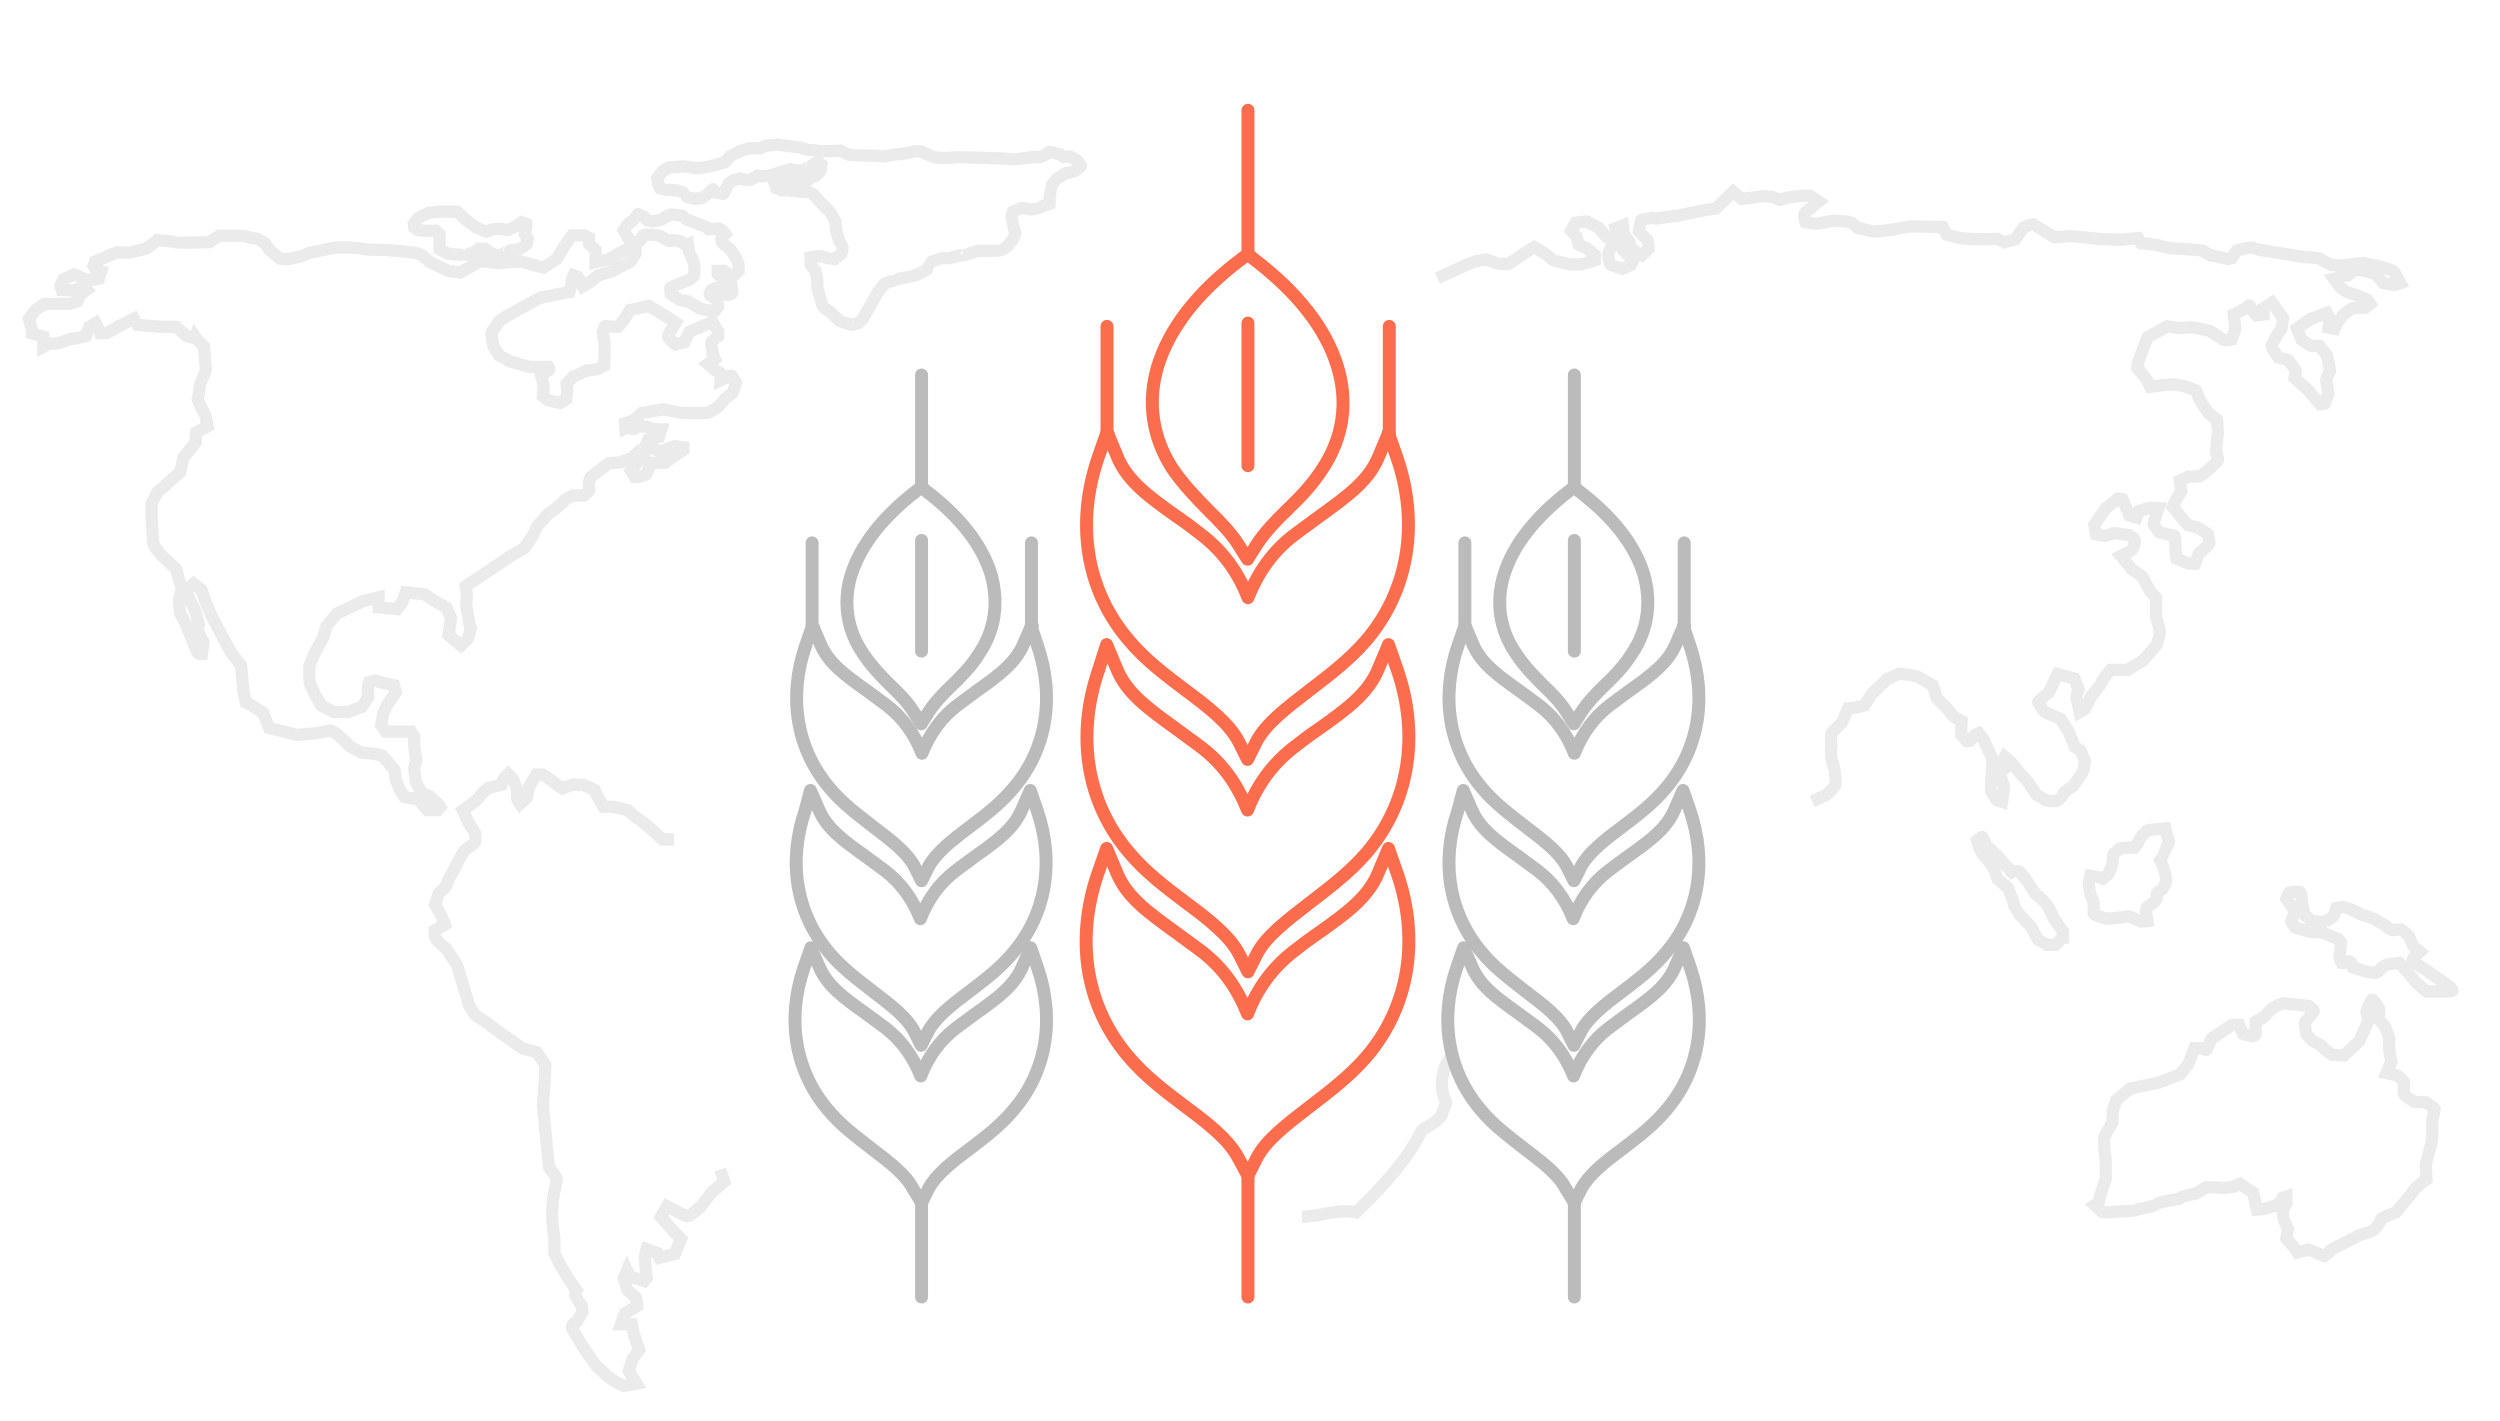 <?xml version="1.0" encoding="utf-8"?>
<!-- Generator: Adobe Illustrator 22.1.0, SVG Export Plug-In . SVG Version: 6.00 Build 0)  -->
<svg version="1.1" id="Layer_1" xmlns="http://www.w3.org/2000/svg" xmlns:xlink="http://www.w3.org/1999/xlink" x="0px" y="0px"
	 viewBox="0 0 612 347.8" style="enable-background:new 0 0 612 347.8;" xml:space="preserve">
<style type="text/css">
	.st0{opacity:0.3;}
	.st1{fill:none;stroke:#BBBBBB;stroke-width:3;stroke-miterlimit:10;}
	.st2{fill:none;stroke:#BBBBBB;stroke-width:3.171;stroke-linecap:round;stroke-linejoin:round;}
	.st3{fill:none;stroke:#FB6D4C;stroke-width:3.171;stroke-linecap:round;stroke-linejoin:round;}
</style>
<g class="st0">
	<path class="st1" d="M45.7,82.3L43.1,80h-3.8l-5.7-0.5L32.8,78l-3.2,1.6l-3.6,2h-1.5l-0.6-1.5l-0.5-1l-1.6,1l-0.7,2.1l-2.6,0.7
		h-1.1l-1.5,0.6l-2.1,0.6h-1.7l-1.5,0.8v-0.7V83v-0.6l-2.8-0.8v-0.7L7.1,78l1.7-2.2l2.1-1.4H14h3l1.9-0.6l0.9-1.8l1.5-1.1L20.6,70
		l-1.2,0.5l-1,0.6L15.1,71l-0.3-1.1l0.7-1.5l2.7-1.2l3,1.3l2.2-0.1l0.8-0.2l0.6-1.8l-1.4-0.5l-0.5-0.8l0.4-1.1l5.2-2.2H32l3.9-1
		l2.6-2c0,0,4.2,0.3,4.5,0.5s8.2,0,8.2,0l2.5-1.6h3.2h2.5l1.9,0.5l1.8,0.3l1.8,1l1,1.6l1.6,1.4l1,0.8l1.6,0.2l3.9-0.8l1.7-0.8
		l6.3-1.3h4.3l3.9,0.5l4.5,0.1l4.4,0.4l2.6,0.3l1.5,0.5l2,1.7l2,1l2.5,1.2l3,0.4l4.9-2.8l4.1,0.5l5.8-0.4l3.6,1l1.9,0.5l1-0.6
		l2.3-1.5l1.7-2.9l1.2-1.8l0.9-1.1h2.9l1.2,0.6v1.5l1.6,1.5v1.2v1.8l3.3-0.8l2.6-1.5l2.1-1l1.8-0.6v1.8l-1.2,1.9l-4.6,2.4l-3.5,1.1
		l-2.1,1.7l-1.5,0.9l-1.2-2.3l-1.1-0.4l-0.4,0.9l-0.1,1.5l-0.5,1.7l-2.8,0.5l-4.4,0.9l-6.4,3.5c0,0-3.8,2.1-3.8,2.5
		s-1.7,2.2-1.7,2.7s0.5,3.2,0.5,3.2l1.4,2.2l2.5,1.4l4.8,1.4h3.1h1.7c0,0,0.2,0.3,0.2,0.6c0,0.4-2.1,1.3-2.1,1.3l0.7,2.9l-0.2,2.4
		l1.3,1l2.9,0.6l1.5-0.9l0.3-2.2l-0.2-1.5l1.5-1.7l3.4-1.6l2.6-0.3l1.7-0.9l0.1-2.9v-2.7l-0.5-2.5c0,0,0.4-1.8,0.9-1.6
		c0.5,0.2,2.9,0.2,2.9,0.2l1.6-1.9l1.3-2.2l4.6-1c0,0,2.3,1.3,2.6,1.5c0.3,0.3,1.8,1.1,1.8,1.1l2.2,1.5l-0.9,1.5
		c0,0-1.3,1.6-0.8,2.3c0.5,0.6,1.7,1.5,1.7,1.5l2.1-0.5l1.3-2.6l5.6-2.4l1.4,2.3v1.2c0,0-1.7,1.3-1.7,1.5s0.4,2.9,0.4,2.9l0.5,1.2
		l-1.7,1.2l1.7,1.5c0,0,1.3,0.5,1.4,0.8c0.1,0.3,0,1.7,0,1.7l1.5-0.7c0,0,1.1-0.7,1.3-0.4c0.2,0.4,1,1.7,1,1.7l-0.9,2.5l-1.9,1.5
		l-1.6,1.9l-2.6,1.5H167l-4.6-0.9l-5.3,0.9l-2,1.8l-2.1,0.7l0.1,1.3c0,0,1.1-0.5,1.4,0c0.3,0.5,1.9-0.5,1.9-0.5s2.2-0.1,2.5,0.3
		c0.3,0.4,2,0.4,2,0.4h1l-0.6,1.9l-2.6,0.6l-0.7,1.6l1.6,0.5l2.7,1.1l0.5-0.7l2.3-0.9l2.2,0.3v0.7l-2.5,1.6l-2,1.5h-2.3h-0.7l-1,1.2
		c0,0-0.4,1.2-0.5,1.5c-0.2,0.4-2.1,0.8-2.1,0.8h-0.8l-1-1.6l1-1.2l1.1-1.5c0,0,0.8-1,1.1-0.9s-1.3-1-1.3-1l-1.5,1.4l-3,1.2
		l-2.8,0.2l-2.1,1.6l-2.3,1.8c0,0-0.5,1.4-0.5,1.7c0,0.4,0.2,1.1,0.2,1.4c0,0.3-1.3,1.4-1.3,1.4h-2.7c0,0-2.3,1-2.3,1.4
		s-3.9,3.2-3.9,3.2l-2.6,2.9l-1.1,2.4l-2.1,3l-3.1,1.8l-11.2,7.5l0.3,2.2l-0.2,2.3l0.6,3.5c0,0,0.2,2,0.5,2.1s-0.7,2.8-0.7,2.8
		l-1.7,1.6l-3-2.5l0.6-4.2l-1.1-2.6l-3.2-1.7l-2.1-1.5l-4.7-0.5l-0.9,2.5l-1.2,1.6l-4.5-0.4v-2.5l-3.7,0.9l-6.5,3.1l-2.6,3.1
		l-0.7,2.6l-2,3.7c0,0-1.5,3.1-1.5,3.9c0,0.8,0,3.6,0.2,3.9c0.2,0.3,1.2,2.7,1.2,2.7l1.6,2.7l3,1.5h3.5l3.4-1.3l1.6-2.4l-0.2-2
		l0.4-1.6l1.5-0.4l1.9,0.6l2.6,0.5l0.5,1.8l-2.1,3l-1,2.2l-0.5,2.8l1.1,1.6H98h2.6l0.8,1.3v2.2l0.5,3.6c0,0-0.5,1.7-0.5,2
		s0.4,3.2,0.4,3.2l1.4,2.7l2.1,0.9c0,0,1.3,1.3,1.5,1.4c0.3,0.1,1,1.2,1,1.2l-0.6,0.7h-2.6l-2.2-2.6l-3.4-0.6l-1.1-1.7l-1-2.5
		l-0.3-2.4l-3-3.5l-1.6-0.4l-3.6-0.4l-2.6-1.4l-3.4-3.2l-1.6-0.8l-3.3,0.7l-4.9,0.4l-6.7-1.7l-1.5-3.7l-3.3-2.1l-0.9-0.4l-0.6-2.7
		l-0.6-6.4l-2.5-3.2l-4.7-8.9l-1.3-3.1l-1.2-3.3l-1.9-1.5l-0.7,0.6l-1.1,1.3l1,2.3l1,2l1.1,3.7l-0.4,1.6l1.5,2.8l-0.4,3
		c0,0-0.9,0.1-1.3-1c-0.4-1.1-2.2-5.1-2.3-5.6s-1.7-3.5-1.7-3.5s-0.4-3-0.3-3.3c0.1-0.3,0.7-2.7,0.7-2.7l-0.9-3l-0.5-1.8l-3.6-3.4
		c0,0-2-2.2-2-3.1c0-0.9-0.4-5.6-0.4-5.9c0-0.3,0-3.6,0-3.6l1.5-2.9l5.5-4.8l0.8-3.6l3-3.7l0.1-2.4l2.8-1.5l-0.5-2.6
		c0,0-2.1-3.9-1.9-4.2c0.2-0.3,0.5-2.8,0.5-3.2c0.1-0.4,1.5-3.6,1.5-3.9s-0.5-5.7-0.5-5.7s-1.9-1.9-2.1-2.2
		C47.7,82.9,45.7,82.3,45.7,82.3z"/>
	<path class="st1" d="M120,61.8l-1.3-0.9h-1.5l-0.8,0.7c0,0-1.8,0.6-1.9,0.7s-3.3,0-3.3,0l-1.8-0.3l-1.8-1c0,0,0-1.7,0-1.9
		c0-0.3,0-1.7,0-1.7l-0.9-0.9h-2.8l-1.7-0.2l-0.8-0.6l-0.1-0.9l1-1.4l2.6-1.3l2.5-0.3h2.4h2.1l2,1.9l2.7,2l2.4,1l1.7-0.6l1.8-0.1
		l1.7,0.3l2.1-0.9l1.4-1l1.1,0.4v1.1l-0.3,1.5l0.7,1.1l-0.3,1.3c0,0-1.6,1.1-1.8,1.2c-0.2,0-2.6,0.3-2.6,0.4s-0.9,0.5-1.2,0.7
		c-0.3,0.3-1.9,0.4-1.9,0.4L120,61.8z"/>
	<path class="st1" d="M166.4,59l-1.7-0.2c0,0-0.9,0.3-1,0.2c-0.1-0.1-1.6-0.9-1.6-0.9s-0.8-0.5-1-0.5s-2.9-0.2-2.9-0.2
		s-0.6,0.1-0.8,0.2c-0.1,0.1-0.2,0.5-0.3,0.8s-0.8,0.8-0.8,0.8l-1.4,0.1l-0.9-0.6l-0.8-1.5l-0.5-0.8l0.9-1.4l1.3-1l1.1-1.2
		c0,0,0.2-0.5,0.3-0.4s1.3,0.6,1.3,0.6s0.7,0.8,0.8,0.9s1.3,0.3,1.3,0.3l2.2-0.4l1.3-0.9l1.3-0.4l2.5,0.3l1,0.9l2.4,0.9l2.3,0.9
		c0,0,0.9,0.6,1,0.7c0.2,0,2.3-0.3,2.3-0.3s0.9,0.5,1,0.7s0.5,0.7,0.5,0.7s-1,0.9-1,1s0.2,0.9,0.2,1s1.2,1,1.2,1l1,0.9l0.9,1.4
		c0,0,0.5,0.5,0.5,0.7c0,0.1,0.5,1.5,0.5,1.5v1.5l-0.7,0.8c0,0.1-1.3,0.4-1.3,0.4l-1.6-1.2h-1.5c0,0.1,0,0.7,0,0.8
		c0,0.1,1,0.5,1,0.5l0.7,0.8l0.8,0.7l0.8,0.5c0,0,0.2,1.4,0.3,1.5s-0.1,0.7-0.2,0.8s-0.8,0.4-1,0.3c-0.3-0.1-1.4-0.7-1.4-0.7
		l-1.1-1.1c0,0-1.4,0.4-1.6,0.8c-0.3,0.4-0.3,0.8-0.2,1s1.8,1.1,1.8,1.1l0.1,1l0.1,0.8l-0.7,0.9h-1.8l-2-0.5l-2.8-1.7l-2.2-0.4
		l-2.1-1.5c0,0-0.2-1.5-0.1-1.5c0.1-0.1,4.6-1.9,4.6-1.9s1.1-0.8,1.2-1c0.1-0.2,0.1-2.6,0.1-2.6s-0.8-2.3-0.9-2.4
		c-0.1,0-0.9-2.4-0.9-2.5C168,60.1,166.4,59,166.4,59z"/>
	<path class="st1" d="M181.2,43.7l-1.6,0.4c0,0-1.5,1-1.5,1.1s-0.3,0.9-0.4,1.1c0,0.3-0.6,1.2-0.8,1.2c-0.1,0-1.8-0.4-1.8-0.4
		s-0.5-0.9-0.6-0.8s-1,0.8-1,0.9s-1.4,1.1-1.5,1.2s-1.8,0.3-1.8,0.3s-2.4-0.5-2.4-0.6s-0.6-0.9-0.6-1s-1.6-0.5-1.6-0.5
		s-2.3-0.2-2.2-0.1c0,0.1-1.8-0.4-1.8-0.4l-0.5-1l-0.2-1.5l1.3-1.7l1.5-0.9l3.6-0.3l3.3,0.5l2.3-0.3l2.2-0.5l2.4-0.7l1.3-1.5
		l2.4-1.2l2.1-0.7h2.9l1.2-0.6l2.8-0.3l2.4,0.3l3.2,0.4l2,0.6c0,0,2.7,0.2,2.7,0.3c0,0.1,5.3-0.1,5.3-0.1l2,1l2.7,0.2h4l1.8,0.2
		l2.2-0.4l3.6-0.4l1.8-0.5c0,0,1.8,0,1.9,0.2s1.9,0.8,1.9,0.9s1.1,0.4,1.1,0.4l2.3,0.2l3.6-0.2l4.2,0.1l6.7,0.2l2.9,0.2l3.9-0.5
		c0,0,2-0.1,2.1,0s1.8-0.8,1.8-0.8s0.6-0.7,0.8-0.5c0.2,0.1,2.4,0.6,2.4,0.6l0.8,0.6l1.6-0.1c0,0,2.1,1.1,2.1,1.3
		c0.1,0.1,0.5,0.8,0.6,1s-1.1,1-1.3,1.2c-0.2,0.2-2.8,0.6-3,0.9s-1.6,1-1.8,1.3s-1,1.2-1,1.3s-0.5,2.4-0.5,2.4l-0.1,2.2
		c0,0-2.2,0.8-2.3,0.9s-2.1,0.5-2.1,0.5s-2.2-0.4-2.3-0.4s-2.2,0.9-2.2,0.9l-0.4,1.2c0,0,0.3,1.5,0.3,1.6s0.6,2.3,0.6,2.6
		c0,0.3-0.5,1.3-0.6,1.5c-0.1,0.1-1,1.2-1.3,1.6s-1.4,0.8-1.5,0.9c0,0.1-2.2,0.2-2.2,0.2h-3.4c0,0-2.8,0.8-2.8,0.9s-2.1,0.3-2.1,0.3
		l-2.1,0.6h-2.1c0,0-2.9,1.1-2.9,1.2s-0.5,1.4-0.5,1.5s-2.4,1.3-2.4,1.3c0,0.1-1.6,0.5-1.6,0.5s-3.5,0.6-3.6,0.7c0,0.1-2.8,1-2.8,1
		l-1.7,2.1l-1.8,3.2l-0.6,1.1c0,0-1,1.6-1,1.8c0,0.2-1.3,1.4-1.3,1.5s-1.7,0.3-1.8,0.4c0,0.1-3-1-3-1l-2.1-2.1l-1.6-1.1
		c0,0-0.6-0.8-0.6-1.3c-0.1-0.5-1-3.5-1-3.5s0-1.8,0-2c0-0.1-0.5-2.2-0.5-2.2l-1.1-1.4l-0.1-1.9l1.9-0.3c0,0,2.1,0.3,2.1,0.4
		c0.1,0.1,1.9,0.3,1.9,0.3l1.7-1.3c0,0,0.3-1.2,0.3-1.3c0-0.1-0.7-1.7-0.8-1.8c0-0.1-0.8-2.4-0.8-2.4l-0.2-2.3c0,0-1-1.9-1.1-2.1
		s-0.8-1-0.9-1c-0.1-0.1-1.6-1.6-1.6-1.6l-1.7-1.9l-0.9-0.5l-2.6-0.3l-1.1-0.1l-1.8-0.2h-1.5l-1.1-0.5c0-0.1-0.6-1.3-0.6-1.3l0.4-1
		l0.8-0.4l1.9,0.3l1.4,0.7h3.4l1.1-1l1.1-0.4c0,0,1.3-1.2,1.3-1.3c0-0.1,0.1-1.4,0.1-1.4l-0.9-0.7c0,0-1.5,0.8-1.5,0.9s-1.6,1-1.6,1
		l-2,0.3l-1.6-0.4l-2.3,0.7l-2.2,0.7c0,0-2.5,0.4-2.6,0.4s-1-0.2-1-0.2l-1.6,1l-1.1,0.1L181.2,43.7z"/>
	<path class="st1" d="M165,205.5h-2.8l-3-2.7c0,0-2.6-2.2-2.9-2.3c-0.4-0.1-2.7-2.2-2.7-2.2l-3.6-0.8h-2.3l-1.5-2.7l-0.6-1.4
		l-2.9-1.3h-2.6l-2.4,0.9c0,0-2.1-1.4-2.3-1.6c-0.2-0.3-2.5-1.8-2.5-1.8h-1.6l-1.8,3l-0.5,2.6l-1.7,1.6c0,0-0.7-1-0.7-1.3
		s0-2.3,0-2.3l-1.1-2.6l-1.1-1.1l-1,1l-0.6,1.6l-3.3,0.8c0,0-1.9,1.6-2.2,2.3c-0.3,0.6-4,3.2-4,3.2l1.5,3.2l1.5,2.3
		c0,0,0.2,1.9,0,2.3c-0.2,0.4-2.7,1.8-2.9,2.4s-1.6,2.7-1.9,3.6c-0.3,0.8-1.8,2.8-2,4s-2.2,2.3-2.2,2.6c0,0.4-0.8,2.7-0.8,2.7
		s1.4,2.3,1.5,2.6c0.2,0.4,0.9,2.2,0.9,2.2l-2.5,1.5c0,0,0,0.1,0,1.2s2.9,3.3,2.9,3.3l2.6,4l2.9,9.7c0,0,1,1.8,1.5,2.4
		c0.5,0.5,3.4,2.2,3.6,2.5s4.8,3.5,4.8,3.5l3.1,2.2l3.6,1l2.1,3.1l-0.2,4.9l-0.4,5.1l1.5,15.1c0,0,1.9,2.3,1.9,2.9s-0.9,3.9-1,5.6
		c-0.1,1.6-0.2,2.6-0.1,4.2s0.5,4.7,0.5,4.7v3.6l1.5,3c0,0,1.3,2,1.5,2.5s2.4,3.5,2.4,3.5s-0.4,0.7-0.2,1.4c0.2,0.6,1.5,2.5,1.5,2.5
		l0.2,1.5l-1.4,2.3c0,0-1.2,0.6-1.2,1.4c0,0.7,1.5,2.6,1.6,2.9s1.9,3.1,1.9,3.1l2.6,3.6c0,0,2.6,2.3,2.9,2.6
		c0.3,0.4,2.5,1.6,2.5,1.6l1.3,0.6l3-0.6l-1.9-3.1l1-3l1.6-2.2l-1.3-3.6l-0.5-2.6H152l1-2.7l3-1.8l-0.3-2l-2.1-1.9l-0.9-2.9l0.8-1.9
		l0.7,1.5l3.5,1.1l0.6-0.7l-0.5-5.1l0.5-2l2.7,1l0.5,1.1l3.7-0.9l1.5-3.7l-2.2-2.3l-2.7-3.1l1.5-2.6l2.6,1.4c0,0,1.6,0.8,2.3,1
		s3.4-2.4,3.4-2.4l2.6-3.4l3.1-2.6l-1-3"/>
	<path class="st1" d="M355.8,258.1c-2.8,2.7-3.8,7.7-1.8,11.7c0,1-1,2-1,3c-1,2-4,3-5,4c-4,8-10,14-16,20c-4-1-9,1-13.3,1.1"/>
	<path class="st1" d="M361.3,229.2"/>
	<path class="st1" d="M351.9,68.1l3.7-1.7l3-1.4l2.5-1l2.8-0.5c0,0,2.3,0.8,2.4,0.9s2.7,0.3,2.7,0.3l1.6-0.9l2.7-1.9l2.3-1.4
		l2.8,1.7c0,0,1.3,1,1.5,1.3s4.8,1.3,4.8,1.3l2.6-0.1l3.1-1v-1.3l-1.9-1.6l-2-0.9l-0.6-2l-1.3-1.4l1.1-2c0,0,2.9-0.4,3-0.2
		c0.1,0.2,2.6,1.4,2.6,1.4l2,2.4l1.8,0.5c0,0-0.5,1.5-0.7,2s-0.7,0.9-0.7,1.8s0.4,2.1,0.5,2.3c0.1,0.2,2.9,1.1,2.9,1.1l2.1-0.9
		l0.6-1.2c0,0-1.6-1.6-2-2s-1.3-1.7-1.3-1.7l0.4-0.9l-0.9-1.4l-0.5-1.8l1.8-0.7c0,0,0.2,1.6,0.2,1.8c0,0.2,1.4,2.3,1.4,2.3v1.1
		l2.3,1.8l0.7,0.3l1.7-1.6c0,0,0-2.1-0.6-2.5s-1.8-1.8-1.8-1.8s0.4-2.9,0.7-2.8c0.3,0.1,2.3-0.7,2.9-0.4s4.8-0.6,5.1-0.5
		c0.3,0.1,3.1-0.6,3.1-0.6l4-0.8l3.1-0.5l4.2-4.1l2.1,1.8l5.5-0.7l1.9,0.2l1.9,0.7l1.9-0.5l1.7-0.3c0,0,3.7-0.3,3.8-0.2
		c0.1,0.1,2.1,1.4,2.1,1.4s-1.5,1.1-1.7,1.5s-1.6,0.9-1.8,1.6c-0.2,0.8,0.3,2,0.3,2l2.5,0.4l4.4-0.8c0,0,4.2,0.3,4.3,0.4
		c0.1,0.1,1.6,1.4,1.6,1.4l3.9,0.9l4.1-0.4l4.8-0.9l8,0.2l0.9,1.8l3.3,0.9l3.8,0.3l5.4-0.1l1.7,0.8l2.6-0.7l2.1-2.9
		c0,0,2.3-1,2.4-0.8c0.1,0.1,5.1,3.2,5.1,3.2l3.9-0.3l7.2,0.7l5,0.2l4.4-0.4l0.7,1.2l4,0.5l3.3,0.8l4,0.2l3.6,0.3l2.2,1.2l4.1,0.9
		l1-0.2l1.3-1.9c0,0,3.6-1,4-0.6s6.7,1.3,6.7,1.3l5.5,0.9c0,0,4,0.2,4.3,0.5c0.3,0.4,2.7,1.5,2.7,1.5l2.6,0.1c0,0,5.4-0.8,5.6-0.6
		c0.3,0.2,4,0.9,4,0.9s2.8,0.8,3.1,1.3s1.5,2.7,1.5,2.7l-1.5,0.5l-2.6-0.5l-2.1-2.3l-3.2-0.8l-1.9-0.1l-1.5,1.3c0,0-2.1,0-1.9,0.3
		c0.2,0.3-1.5,0.6-1.5,0.6l1.3,1.8c0,0,1.5,1.3,1.8,1.4s2.7,0.9,2.7,0.9l2.3,1l0.7,1l-1.1,0.9l-3.3,0.2c0,0-2.5,1.6-2.6,2.1
		c-0.2,0.5-0.9,0.9-1.3,1.9c-0.4,1-0.4,1-0.4,1l-1.5-0.3l0.3-2.3l-0.7-1.3l-4,1.5l-3.3,2.3l1.1,2.8l2.4,1.5h2l1.8,2.2
		c0,0,0.8,3.6,0.8,3.9s-0.8,1.2-0.9,2.1c-0.1,0.9,0.5,2.7,0.5,3.2s-0.8,2.4-0.8,2.6c0,0.3-1.2,0.3-1.2,0.3l-2.8-3.3l-1.6-1.5
		l-1.9-1.7c0,0,0.3-1.3,0.3-1.6c0-0.4-1.9-2.8-1.9-2.8l-2.4-0.6c0,0-1.7-2.5-1.7-2.7s1.5-2.9,1.5-2.9l1-1.4l0.4-2.6l-2.7-3.8
		l-2.2,1.4l0.1,1.5l-1.7,0.2l-1.5-1.8c0,0,0-1.2-0.7-0.4c-0.7,0.8-3.4,2-3.4,2s0.3,2.6,0.4,3.1c0.1,0.5-0.9,3-0.9,3s-1.6,0.4-2,0.1
		S541,81,541,81l-4.3-0.9l-3.2,0.2l-3-0.4l-4.8,2.7c0,0-1.2,3.1-1.4,3.6s-1.4,3.8-1.1,4c0.3,0.1,2.2,2.6,2.2,2.6l1,1.9l3.6-0.5
		l2.4-0.1l2.5,0.5l2.7,1l1.1,2.7l1.9,2.8l2.1,1.6l0.3,3.1c0,0-0.5,3.8-0.5,4.5s0.5,1.7,0.5,2.2s-3.3,3.3-3.3,3.3l-1.2,0.8l-2.8,0.1
		l-2.1,1l0.4,2.5l-1.4,2.3l-0.7,1.6l2.3,2.8l1.4,1.6l2.1,0.6l0.7,0.3l2,1.3c0,0,0.5,1.8,0.5,2.2s-2.6,2.6-2.6,2.6l-1,2.5h-1.5
		l-3-1.3c0,0-0.3-2.8-0.3-3.1s0.1-2.5-0.3-2.5s-3.6-0.8-3.6-0.8s-1.4-1.6-1.4-2.1s1.2-3.8,1.2-3.8l-2.2-0.1l-2.6,0.8l-0.6,1.6
		l-1.7-0.5l-1.7-4c0,0-1.2-0.4-1.3-0.1c-0.1,0.3-2.8,2.3-2.8,2.3l-2.8,4.1l0.4,2.3l2.1,0.4l2.4-0.7l3.6,0.5c0,0,1.3,0.6,1.4,1.4
		c0.1,0.7-0.5,1.9-0.7,2.2c-0.3,0.3-2.7,1.5-2.7,1.5l1.5,1.8l1.2,1.5c0,0,2.3,1.5,2.6,1.9s1.8,3.4,1.8,3.4l1.5,1.6v4.8
		c0,0,0.9,2.5,0.9,3.6s-0.6,2.5-0.6,2.8c0,0.4-3.5,4.2-3.5,4.2l-3.8,2.3h-4.2c0,0-2.1,2.5-2.1,3s-2.9,3.6-2.9,4s-1.2,2.5-1.2,2.5
		l-1.3,0.8l-0.8-3.6l0.5-2l-1-2.6l-4.1-1.1l-2.2,4.6c0,0-2.8,2.1-2.6,2.4c0.3,0.3,1.1,1.8,1.6,2.2s4,1.8,4,1.8l1.9,3.1l1.5,3.7
		l1.5,1l1,2.5c0,0-0.2,1.8-0.5,2.6c-0.3,0.7-2.5,3.6-2.5,3.6s-2.4,1.5-2.4,1.9s-0.6,1-1.2,1.5c-0.5,0.5-3,0-3,0l-2.4-1.5
		c0,0-1.3-1.9-1.5-2.4c-0.3-0.5-2.3-2.6-2.3-2.6l-2.1-2.6l-1.7-1.5l-0.9,1.8l0.5,1.4l-1,0.9c0,0,1.1,2.7,1.2,3s-0.2,1.8-0.2,1.8
		l-0.3,2.1l-1.2-0.4c0,0-1.4-1.8-1.5-2.4c-0.1-0.5,0.3-5.3,0.3-5.6s-0.1-2.5-0.1-2.5l-1.2-2.5l-0.7-1.7l-1.3-1.7l-0.9,0.4l-1.2,1.4
		l-0.8,0.1l-1.4-1.5l0.1-3.4l-1.9-1l-1.5-1.9l-2.7-2.7l-0.9-3.1l-3.9-2.2l-1.8-0.4l-2.6-0.3l-3,1.4l-3.7,3.6l-1.8,2.8l-2.5,0.6
		l-1.5,0.1l-1.5,3.5c0,0-2.7,2.6-2.7,2.8c0,0.3,0.1,2.9,0.1,2.9s-0.2,2.5,0.1,3.3c0.3,0.8,0.6,2.5,0.7,2.7c0.1,0.3,0.3,2.7,0.3,3.3
		s-2.3,2.7-2.3,2.7l-3.5,1.6"/>
	<path class="st1" d="M504.9,229.5l-1.7,1.8h-2.1l-2.2-1.3l-1.7-3.1l-2.9-3.1c0,0-1.4-2.1-1.4-2.7s-1.4-3.8-1.4-3.8l-2.5-2.1
		c0,0-0.7-2.1-0.8-2.3c-0.1-0.2-1.1-1.8-1.3-2c-0.1-0.2-1.5-1.7-1.5-1.7l-0.9-1.8l-0.5-1.7c0,0,1.2-1,1.3-0.8
		c0.1,0.2,0.8,1.6,0.9,1.9c0.1,0.3,2.1,2.1,2.1,2.1l1.8,1.9l2.4,2.7l0.6-0.3c0,0,1.2,0.1,1.4,0.3c0.2,0.2,1.6,1.9,1.7,2.1
		c0.1,0.2,1.9,3,1.9,3s2,1.7,2.2,2c0.2,0.2,0.7,0.8,1.1,1.4s1.1,2.3,1.2,2.5c0,0.1,1.1,1.7,1.2,1.8c0.1,0.1,1.2,1.7,1.2,1.7v1.5
		H504.9z"/>
	<path class="st1" d="M525.7,225.5c0,0-1.8,0.2-2,0s-2.7-1.2-2.7-1.2l-2.6,0.4l-2.8,0.2c0,0-3.1-1-3.1-1.2s0.1-2.7,0-2.9
		s-0.8-1.8-0.8-2c0-0.1-0.4-2.1-0.4-2.3c0-0.1,0.4-2.1,0.4-2.1l2,0.3l1.1,0.4l1.3-1.1l0.9-2l0.2-1.5c0,0,0.1-1.6,0.3-1.6
		c0.1,0,1.4-1.2,1.4-1.2l2.1-0.2h1.5l0.8-1l0.7-1.5l1.5-1.6c0,0,0.3-0.2,0.4-0.2s4.2-0.4,4.2-0.4l0.5,2.2c0,0,0.4,0.7,0.4,0.9
		c0,0.3-1.4,3.1-1.4,3.2c0,0.1-0.8,1.5-0.8,1.5l0.8,1.8l0.5,1.7c0,0,0.2,1.2,0.2,1.6c0,0.4-0.9,1.9-0.9,1.9s-1.3,0.9-1.4,1.1
		s-0.1,0.9,0,1.2c0,0.3-1,1.2-1.2,1.4c-0.3,0.2-1.3,0.7-1.4,1.2c0,0.5,0,1.2,0,1.5C525.6,224.4,525.7,225.5,525.7,225.5z"/>
	<path class="st1" d="M575.6,235.7c0,0-0.7-0.7-0.9-0.3c-0.2,0.4-1.5,0.3-1.5,0.3s-0.7-1.6-0.5-1.8c0.2-0.2,0.4-3.2,0.4-3.2
		l-0.7-0.8l-4-1.7h-2.6l-3.9-1.1c0,0-1-1.3-1-1.6c0.1-0.3,0.7-1.8,0.9-2.1c0.1-0.3-1.2-2.1-1.2-2.1l-0.9-1.3c0,0,0.4-1.6,1-1.6
		c0.6-0.1,2.2-0.1,2.4,0s0.4,1.6,0.4,2.1c0,0.4,0.6,3.3,0.7,3.5s0.9,0.7,1.3,1.1s2.9,0.6,2.9,0.6l1.2-0.3c0,0,1.6-1,1.7-1.2
		c0.1-0.2,0.6-1.9,0.6-1.9s1.8-0.4,2.2-0.2c0.4,0.2,3,1.1,3.2,1.4s4.4,1.5,4.4,1.7c0.1,0.2,2.3,1.3,2.5,1.6c0.2,0.4,1.5,0.9,1.5,0.9
		l2-0.2c0,0,1.9,1.2,2.2,2.1s0.7,1.5,0.7,1.8c0.1,0.2,1.8,1.6,1.8,1.6s-1.3,1.2-1.4,1.3s-0.7,0.7-0.1,1.2s3,2,3,2l3.5,2.4l2.4,1.7
		c0,0,0.6,0.7,0.6,0.9s-1.5,0.2-1.5,0.2H594c0,0-2.7-2.2-2.9-2.6s-2.6-3.1-2.6-3.1l-1.1-1.3l-3,0.4c0,0-1.5,0.6-1.6,1.1
		s-1.5,1-1.5,1s-2.4-0.4-2.6-0.5c-0.2-0.1-2.7-0.9-2.7-0.9L575.6,235.7z"/>
	<path class="st1" d="M540.2,290.6l-2.7,1.6c0,0-3.1,0.5-3.6,1s-5.4,0.9-6,1.6s-4.7,1.1-4.9,1.4s-5.5,0.3-5.6,0.5s-2.8,0-2.8,0
		l-1.8-1.7l0.9-0.6l0.4-1.6l1.4-4.3c0,0,0-2.8,0-3.6s-0.2-2.8-0.3-3.2c-0.1-0.4-0.2-2.7-0.1-3.2c0.1-0.5,2-3.6,2-3.6l0.1-2.8
		l0.8-2.7l3.4-2.9l7.1-1.5l5.2-2l2-2.5l1.5-3.9h1.9c0,0,1,0.6,1.1,0.4c0.1-0.3,1.1-2.7,1.1-2.7l5.1-3.4h1.7l1,2.2l2.3,0.6
		c0,0,0.8-0.2,0.8-0.6c0-0.5,0-3,0-3l1.7-0.9l2.3-2.3c0,0,2.6-1.6,3.2-1.3s5.8,0.5,6,0.8s1,0.7,1,1.1s-2.3,2.6-2.2,3.2
		c0.1,0.5,0.3,1.9,0.3,2.2c0,0.3,1.5,1.8,1.5,1.8s2.5,1.3,2.6,1.6c0.1,0.4,2.3,1.9,2.3,1.9l2.9,0.2l3.8-3.6l2.2-5l-0.5-2.2
		c0,0,1.1-2.9,1.4-2.9s1.6,1.8,1.7,2.2c0.1,0.4-0.2,2.6,0,2.8c0.2,0.3,1.5,1.4,1.7,2.1s0.8,2.5,0.8,2.5s-0.1,2,0,2.8
		s0.5,2.9,0.5,2.9l-1.2,2.7l2.4,0.5c0.9,0.4,1.9,1.6,1.9,1.6s-0.1,2.6,0,3s2.4,1.9,2.4,1.9l3,0.2c0,0,2,1.3,2.1,1.5
		c0.1,0.3-0.6,2.8-0.6,3.1c0,0.3,0,4.6,0,4.6l-1.6,6l0.2,3.6c0,0-2.6,1.9-2.9,2.5c-0.3,0.5-4.6,5.6-4.6,5.6s-3.7,1.3-3.7,1.8
		s-0.9,1.6-1.6,2.4c-0.7,0.7-4.1,1.4-4.2,1.6c-0.1,0.3-6.6,3.3-6.6,3.6s-1.4,1.3-1.4,1.3l-3.9-1.6l-2.7,0.7l-1.1-1.6l-1.6-1.8
		l0.4-2.3l-1.1-2.5c0,0-0.2-1.5-0.2-1.8s0.9-2.1,0.9-2.1v-1.6l-0.9,0.3l-1.2,1.7l-3,1l-2.1,0.2l-0.6-2.6l-0.3-1.5l-1.9-1.2l-1.3-1
		l-1.6,0.7l-2.3,0.3L540.2,290.6z"/>
</g>
<g>
	<g>
		<path class="st2" d="M197.1,198.4c-4.3,12.6-2.2,25.2,5.8,34.7c3.2,3.9,7.1,6.7,10.9,9.7c4.2,3.2,8.2,6.2,10,9.7l1.7,3.4l1.7-3.4
			c1.8-3.4,5.7-6.5,10-9.7c3.8-2.9,7.7-5.8,10.9-9.7c8-9.4,10.1-22.1,5.8-34.7l-1.7-4.9l-2.1,4.8c-2,4.6-6,7.5-11.2,11.2
			c-1.6,1.2-3.2,2.3-5,3.7c-3.8,2.9-6.7,6.8-8.6,11.7c-1.9-4.8-4.8-8.8-8.6-11.7c-1.7-1.3-3.4-2.5-5-3.7c-5.2-3.7-9.2-6.6-11.2-11.2
			l-2.1-4.8L197.1,198.4z"/>
		<path class="st2" d="M199.2,153.8l1.7,4c2,4.6,6,7.5,11.2,11.2c1.6,1.2,3.2,2.3,5,3.7c3.8,2.9,6.7,6.8,8.6,11.7
			c1.9-4.8,4.8-8.8,8.6-11.7c1.7-1.3,3.4-2.5,5-3.7c5.2-3.7,9.2-6.6,11.2-11.2l2.1-4.8l0.1,0.2"/>
		<path class="st2" d="M199.2,153.8l-0.3-0.6l-1.7,4.9c-4.3,12.6-2.2,25.2,5.8,34.7c3.2,3.9,7.1,6.7,10.9,9.7
			c4.2,3.2,8.2,6.2,10,9.7l1.7,3.4l1.7-3.4c1.8-3.4,5.7-6.5,10-9.7c3.8-2.9,7.7-5.8,10.9-9.7c8-9.4,10.1-22.1,5.8-34.7l-1.6-4.8"/>
		<path class="st2" d="M225.6,294.4l1.7-3.4c1.8-3.4,5.7-6.5,10-9.7c3.8-2.9,7.7-5.8,10.9-9.7c8-9.4,10.1-22.1,5.8-34.7l-1.7-4.9
			l-2.1,4.8c-2,4.6-6,7.5-11.2,11.2c-1.6,1.2-3.2,2.3-5,3.7c-3.8,2.9-6.7,6.8-8.6,11.7c-1.9-4.8-4.8-8.8-8.6-11.7
			c-1.7-1.3-3.4-2.5-5-3.7c-5.2-3.7-9.2-6.6-11.2-11.2l-2.1-4.8l-1.7,4.9c-4.3,12.6-2.2,25.2,5.8,34.7c3.2,3.9,7.1,6.7,10.9,9.7
			c4.2,3.2,8.2,6.2,10,9.7L225.6,294.4L225.6,294.4"/>
		<path class="st2" d="M225.6,119.2l-1.3,1c-8.3,6.4-13.6,13.3-15.9,20.4c-2.1,6.7-1.1,13.6,2.9,19.4c2.1,3.2,4.5,5.6,6.7,7.8
			c2.2,2.1,4.2,4.1,5.8,6.7l1.7,2.7l1.7-2.7c1.6-2.5,3.6-4.6,5.8-6.7c2.3-2.2,4.7-4.6,6.7-7.8c4-5.9,4.8-12.7,2.9-19.4
			c-2.2-7.2-7.5-14-15.9-20.4L225.6,119.2"/>
		<path class="st2" d="M225.6,119.2"/>
		<line class="st2" x1="225.6" y1="119.2" x2="225.6" y2="91.8"/>
		<line class="st2" x1="225.6" y1="159.4" x2="225.6" y2="132.3"/>
		<line class="st2" x1="225.6" y1="294.4" x2="225.6" y2="317.5"/>
		<path class="st2" d="M225.6,294.4"/>
		<line class="st2" x1="252.5" y1="153" x2="252.5" y2="132.9"/>
		<path class="st2" d="M252.6,153.3"/>
		<path class="st2" d="M199.2,153.8"/>
		<line class="st2" x1="198.8" y1="153.4" x2="198.8" y2="132.9"/>
	</g>
	<g>
		<path class="st2" d="M356.9,198.4c-4.3,12.6-2.2,25.2,5.8,34.7c3.2,3.9,7.1,6.7,10.9,9.7c4.2,3.2,8.2,6.2,10,9.7l1.7,3.4l1.7-3.4
			c1.8-3.4,5.7-6.5,10-9.7c3.8-2.9,7.7-5.8,10.9-9.7c8-9.4,10.1-22.1,5.8-34.7l-1.7-4.9l-2.1,4.8c-2,4.6-6,7.5-11.2,11.2
			c-1.6,1.2-3.2,2.3-5,3.7c-3.8,2.9-6.7,6.8-8.6,11.7c-1.9-4.8-4.8-8.8-8.6-11.7c-1.7-1.3-3.4-2.5-5-3.7c-5.2-3.7-9.2-6.6-11.2-11.2
			l-2.1-4.8L356.9,198.4z"/>
		<path class="st2" d="M358.9,153.8l1.7,4c2,4.6,6,7.5,11.2,11.2c1.6,1.2,3.2,2.3,5,3.7c3.8,2.9,6.7,6.8,8.6,11.7
			c1.9-4.8,4.8-8.8,8.6-11.7c1.7-1.3,3.4-2.5,5-3.7c5.2-3.7,9.2-6.6,11.2-11.2l2.1-4.8l0.1,0.2"/>
		<path class="st2" d="M358.9,153.8l-0.3-0.6l-1.7,4.9c-4.3,12.6-2.2,25.2,5.8,34.7c3.2,3.9,7.1,6.7,10.9,9.7
			c4.2,3.2,8.2,6.2,10,9.7l1.7,3.4l1.7-3.4c1.8-3.4,5.7-6.5,10-9.7c3.8-2.9,7.7-5.8,10.9-9.7c8-9.4,10.1-22.1,5.8-34.7l-1.6-4.8"/>
		<path class="st2" d="M385.4,294.4l1.7-3.4c1.8-3.4,5.7-6.5,10-9.7c3.8-2.9,7.7-5.8,10.9-9.7c8-9.4,10.1-22.1,5.8-34.7l-1.7-4.9
			l-2.1,4.8c-2,4.6-6,7.5-11.2,11.2c-1.6,1.2-3.2,2.3-5,3.7c-3.8,2.9-6.7,6.8-8.6,11.7c-1.9-4.8-4.8-8.8-8.6-11.7
			c-1.7-1.3-3.4-2.5-5-3.7c-5.2-3.7-9.2-6.6-11.2-11.2l-2.1-4.8l-1.7,4.9c-4.3,12.6-2.2,25.2,5.8,34.7c3.2,3.9,7.1,6.7,10.9,9.7
			c4.2,3.2,8.2,6.2,10,9.7L385.4,294.4L385.4,294.4"/>
		<path class="st2" d="M385.4,119.2l-1.3,1c-8.3,6.4-13.7,13.3-15.9,20.4c-2.1,6.7-1.1,13.6,2.9,19.4c2.1,3.2,4.5,5.6,6.7,7.8
			c2.2,2.1,4.2,4.1,5.8,6.7l1.7,2.7l1.7-2.7c1.6-2.5,3.6-4.6,5.8-6.7c2.3-2.2,4.7-4.6,6.7-7.8c4-5.9,4.8-12.7,2.9-19.4
			c-2.2-7.2-7.5-14-15.9-20.4L385.4,119.2"/>
		<path class="st2" d="M385.4,119.2"/>
		<line class="st2" x1="385.4" y1="119.2" x2="385.4" y2="91.8"/>
		<line class="st2" x1="385.4" y1="159.4" x2="385.4" y2="132.3"/>
		<line class="st2" x1="385.4" y1="294.4" x2="385.4" y2="317.5"/>
		<path class="st2" d="M385.4,294.4"/>
		<line class="st2" x1="412.3" y1="153" x2="412.3" y2="132.9"/>
		<path class="st2" d="M412.3,153.3"/>
		<path class="st2" d="M358.9,153.8"/>
		<line class="st2" x1="358.6" y1="153.4" x2="358.6" y2="132.9"/>
	</g>
	<g>
		<path class="st3" d="M268.9,164.1c-5.5,16.2-2.9,32.4,7.5,44.6c4.1,4.9,9.2,8.7,14.1,12.4c5.4,4,10.5,8,12.8,12.4l2.2,4.4l2.2-4.4
			c2.3-4.4,7.5-8.3,12.8-12.4c4.8-3.7,9.9-7.5,14.1-12.4c10.3-12.1,13-28.5,7.5-44.6l-2.2-6.3l-2.6,6.2c-2.5,5.9-7.8,9.7-14.4,14.4
			c-2.1,1.4-4.2,3-6.5,4.8c-4.8,3.8-8.6,8.8-11,15.1c-2.5-6.3-6.1-11.3-11-15.1c-2.2-1.7-4.4-3.2-6.5-4.8
			c-6.6-4.8-11.9-8.5-14.4-14.4l-2.6-6.2L268.9,164.1z"/>
		<path class="st3" d="M271.4,106.7l2.2,5.3c2.5,5.9,7.8,9.7,14.4,14.4c2.1,1.4,4.2,3,6.5,4.8c4.8,3.8,8.6,8.8,11,15.1
			c2.5-6.3,6.1-11.3,11-15.1c2.2-1.7,4.4-3.2,6.5-4.8c6.6-4.8,11.9-8.5,14.4-14.4l2.6-6.2l0.1,0.3"/>
		<path class="st3" d="M271.4,106.7l-0.4-0.9l-2.2,6.3c-5.5,16.2-2.9,32.4,7.5,44.6c4.1,4.9,9.2,8.7,14.1,12.4
			c5.4,4,10.5,8,12.8,12.4l2.2,4.4l2.2-4.4c2.3-4.4,7.5-8.3,12.8-12.4c4.8-3.7,9.9-7.5,14.1-12.4c10.3-12.1,13-28.5,7.5-44.6l-2.1-6
			"/>
		<path class="st3" d="M305.5,287.8l2.2-4.4c2.3-4.4,7.5-8.3,12.8-12.4c4.8-3.7,9.9-7.5,14.1-12.4c10.3-12.1,13-28.5,7.5-44.6
			l-2.2-6.3l-2.6,6.2c-2.5,5.9-7.8,9.7-14.4,14.4c-2.1,1.4-4.2,3-6.5,4.8c-4.8,3.8-8.6,8.8-11,15.1c-2.5-6.3-6.1-11.3-11-15.1
			c-2.2-1.7-4.4-3.2-6.5-4.8c-6.6-4.8-11.9-8.5-14.4-14.4l-2.6-6.2l-2.2,6.3c-5.5,16.2-2.9,32.4,7.5,44.6c4.1,4.9,9.2,8.7,14.1,12.4
			c5.4,4,10.5,8,12.8,12.4L305.5,287.8L305.5,287.8"/>
		<path class="st3" d="M305.5,62.2l-1.6,1.2c-10.9,8.2-17.7,17.1-20.5,26.3c-2.6,8.7-1.3,17.4,3.6,25c2.8,4.1,5.8,7.1,8.7,10.1
			c2.8,2.8,5.4,5.3,7.5,8.6l2.2,3.5l2.2-3.5c2.1-3.2,4.7-5.9,7.5-8.6c3-2.9,6-5.9,8.7-10.1c5-7.6,6.3-16.2,3.6-25
			c-2.8-9.2-9.7-18.1-20.5-26.3L305.5,62.2"/>
		<path class="st3" d="M305.5,62.2"/>
		<line class="st3" x1="305.5" y1="62.2" x2="305.5" y2="27"/>
		<line class="st3" x1="305.5" y1="114" x2="305.5" y2="79.1"/>
		<line class="st3" x1="305.5" y1="287.8" x2="305.5" y2="317.5"/>
		<path class="st3" d="M305.5,287.8"/>
		<line class="st3" x1="340.1" y1="105.7" x2="340.1" y2="79.9"/>
		<path class="st3" d="M340.1,106.2"/>
		<path class="st3" d="M271.4,106.7"/>
		<line class="st3" x1="271" y1="106.3" x2="271" y2="79.9"/>
	</g>
</g>
</svg>
